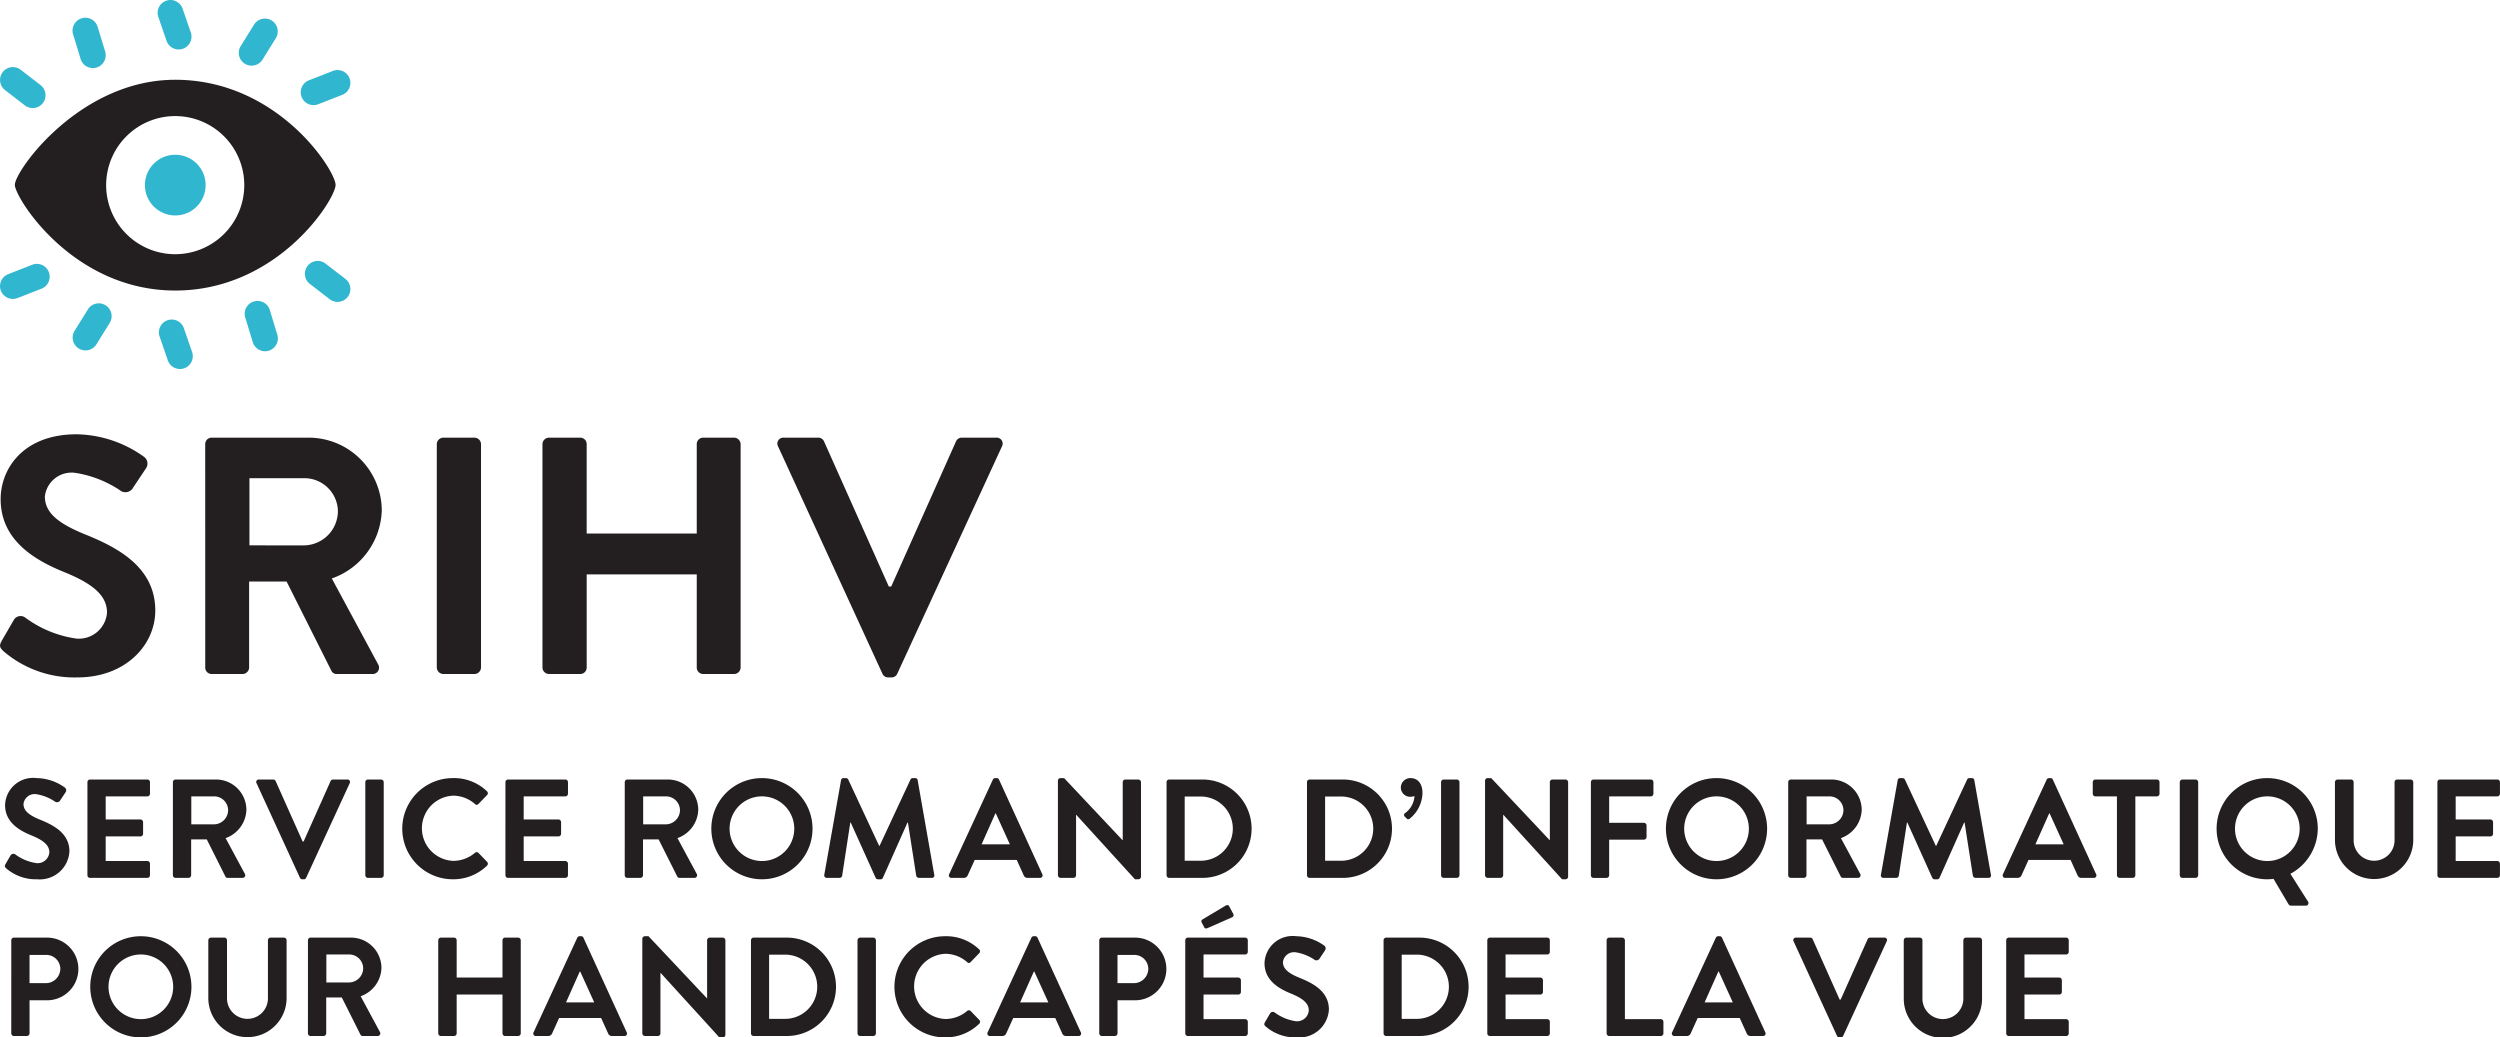 <svg xmlns="http://www.w3.org/2000/svg" width="5.974cm" height="2.479cm" viewBox="0 0 169.335 70.271"><title>SBH_SRIHV_Logo_CMYK_f</title><path d="M.108,43.414l.823-1.418a.529.529,0,0,1,.778-.16A7.585,7.585,0,0,0,5.163,43.254a1.91,1.91,0,0,0,2.082-1.76c0-1.167-.984-1.968-2.905-2.745C2.19,37.879.04,36.507.04,33.808c0-2.036,1.509-4.391,5.146-4.391a8.051,8.051,0,0,1,4.574,1.532.566.566,0,0,1,.138.755l-.87,1.303a.601.601,0,0,1-.8.275A7.525,7.525,0,0,0,5.049,32.024,1.821,1.821,0,0,0,3.036,33.625c0,1.075.846,1.807,2.699,2.562,2.218.893,4.78,2.218,4.78,5.169,0,2.356-2.036,4.529-5.261,4.529a7.361,7.361,0,0,1-5.032-1.784C.017,43.894-.097,43.78.108,43.414Z" transform="translate(0 0)" fill="#231f20"/><path d="M13.897,30.08a.434.434,0,0,1,.434-.434h6.541a4.954,4.954,0,0,1,4.985,4.918,5.046,5.046,0,0,1-3.385,4.619l3.134,5.81a.433.433,0,0,1-.389.663H22.817a.39.39,0,0,1-.366-.206L19.409,39.389H16.871v5.832a.45.45,0,0,1-.434.434H14.332a.434.434,0,0,1-.434-.434Zm6.724,6.862a2.33,2.33,0,0,0,2.264-2.333,2.275,2.275,0,0,0-2.264-2.219H16.893v4.551Z" transform="translate(0 0)" fill="#231f20"/><path d="M29.584,30.08a.45.45,0,0,1,.434-.434h2.127a.45.45,0,0,1,.434.434V45.221a.45.45,0,0,1-.434.434H30.018a.45.45,0,0,1-.434-.434Z" transform="translate(0 0)" fill="#231f20"/><path d="M36.741,30.08a.45.45,0,0,1,.434-.434h2.127a.435.435,0,0,1,.434.434V36.141h7.456V30.08a.435.435,0,0,1,.434-.434h2.104a.45.45,0,0,1,.434.434V45.221a.45.45,0,0,1-.434.434H47.627a.435.435,0,0,1-.434-.434V38.909H39.737v6.312a.435.435,0,0,1-.434.434H37.175a.45.45,0,0,1-.434-.434Z" transform="translate(0 0)" fill="#231f20"/><path d="M52.701,30.24a.404.404,0,0,1,.389-.595h2.333a.423.423,0,0,1,.39.252L60.203,39.732h.16l4.391-9.835a.42.42,0,0,1,.389-.252h2.333a.404.404,0,0,1,.389.595L60.775,45.633a.411.411,0,0,1-.389.252h-.229a.412.412,0,0,1-.389-.252Z" transform="translate(0 0)" fill="#231f20"/><path d="M11.865,5.403c-6.466,0-10.863,6.158-10.863,7.122,0,.845,3.888,7.155,10.866,7.155s10.86-6.192,10.86-7.155C22.728,11.558,18.832,5.403,11.865,5.403Zm0,11.816a4.678,4.678,0,1,1,4.678-4.678A4.678,4.678,0,0,1,11.865,17.218Z" transform="translate(0 0)" fill="#231f20"/><path d="M22.86,20.449a.866.866,0,0,1-.53-.181l-1.343-1.035a.869.869,0,0,1,1.061-1.377l1.343,1.035a.869.869,0,0,1-.531,1.558Z" transform="translate(0 0)" fill="#31b6cf"/><path d="M17.95,23.793a.869.869,0,0,1-.831-.616l-.515-1.688a.869.869,0,0,1,1.662-.507l.515,1.688A.87.87,0,0,1,17.95,23.793Z" transform="translate(0 0)" fill="#31b6cf"/><path d="M5.787,23.736a.869.869,0,0,1-.737-1.328l.9-1.45a.869.869,0,0,1,1.477.917l-.9,1.45A.868.868,0,0,1,5.787,23.736Z" transform="translate(0 0)" fill="#31b6cf"/><path d="M.87,20.249a.869.869,0,0,1-.317-1.679l1.623-.635a.869.869,0,0,1,.634,1.619L1.186,20.189A.866.866,0,0,1,.87,20.249Z" transform="translate(0 0)" fill="#31b6cf"/><path d="M12.86,24.675a.869.869,0,0,1-1.495-.265l-.557-1.613a.869.869,0,0,1,1.643-.567l.557,1.613A.868.868,0,0,1,12.86,24.675Z" transform="translate(0 0)" fill="#31b6cf"/><path d="M.87,4.546a.866.866,0,0,1,.53.181L2.742,5.762a.869.869,0,0,1-1.061,1.377L.339,6.104A.869.869,0,0,1,.87,4.546Z" transform="translate(0 0)" fill="#31b6cf"/><path d="M5.779,1.202a.869.869,0,0,1,.831.616l.515,1.688a.869.869,0,0,1-1.662.507l-.515-1.688a.87.87,0,0,1,.832-1.123Z" transform="translate(0 0)" fill="#31b6cf"/><path d="M17.942,1.259A.869.869,0,0,1,18.68,2.587l-.9,1.45a.869.869,0,0,1-1.477-.917L17.203,1.67A.868.868,0,0,1,17.942,1.259Z" transform="translate(0 0)" fill="#31b6cf"/><path d="M22.86,4.746a.869.869,0,0,1,.317,1.679l-1.623.635a.869.869,0,0,1-.634-1.619l1.623-.635A.866.866,0,0,1,22.86,4.746Z" transform="translate(0 0)" fill="#31b6cf"/><path d="M10.869.32a.869.869,0,0,1,1.495.265l.557,1.613a.869.869,0,0,1-1.643.567L10.722,1.153A.868.868,0,0,1,10.869.32Z" transform="translate(0 0)" fill="#31b6cf"/><path d="M.369,58.532.712,57.943a.22.22,0,0,1,.323-.067,3.151,3.151,0,0,0,1.437.59.795.795,0,0,0,.867-.733c0-.486-.41-.818-1.209-1.143-.895-.361-1.79-.932-1.79-2.056a1.901,1.901,0,0,1,2.142-1.828,3.358,3.358,0,0,1,1.905.638.235.235,0,0,1,.057.314l-.362.543a.25.25,0,0,1-.333.115,3.129,3.129,0,0,0-1.324-.524.758.758,0,0,0-.837.666c0,.448.353.752,1.123,1.066.923.371,1.989.923,1.989,2.151a2.01,2.01,0,0,1-2.189,1.885A3.065,3.065,0,0,1,.416,58.818C.331,58.733.283,58.685.369,58.532Z" transform="translate(0 0)" fill="#231f20"/><path d="M5.919,52.982a.18.18,0,0,1,.181-.181H9.975a.18.18,0,0,1,.181.181v.781a.18.18,0,0,1-.181.181H7.156v1.562H9.508a.187.187,0,0,1,.181.181V56.476a.18.18,0,0,1-.181.181H7.156v1.666H9.975a.18.18,0,0,1,.181.181v.781a.18.18,0,0,1-.181.181H6.099a.18.18,0,0,1-.181-.181Z" transform="translate(0 0)" fill="#231f20"/><path d="M11.708,52.982a.18.18,0,0,1,.181-.181h2.723a2.062,2.062,0,0,1,2.075,2.046,2.102,2.102,0,0,1-1.409,1.924l1.304,2.418a.18.18,0,0,1-.162.276h-1a.163.163,0,0,1-.152-.086l-1.266-2.523h-1.057v2.428a.187.187,0,0,1-.181.181h-.876a.18.18,0,0,1-.181-.181Zm2.799,2.856a.969.969,0,0,0,.942-.971.947.947,0,0,0-.942-.923H12.955V55.838Z" transform="translate(0 0)" fill="#231f20"/><path d="M17.372,53.048a.168.168,0,0,1,.163-.247h.97a.175.175,0,0,1,.162.105l1.828,4.094h.067l1.828-4.094a.177.177,0,0,1,.163-.105h.97a.168.168,0,0,1,.163.247l-2.951,6.407a.171.171,0,0,1-.163.105H20.475a.171.171,0,0,1-.162-.105Z" transform="translate(0 0)" fill="#231f20"/><path d="M24.741,52.982a.187.187,0,0,1,.181-.181h.885a.187.187,0,0,1,.182.181v6.303a.187.187,0,0,1-.182.181h-.885a.187.187,0,0,1-.181-.181Z" transform="translate(0 0)" fill="#231f20"/><path d="M30.672,52.706a3.22,3.22,0,0,1,2.303.885.178.178,0,0,1,.01.267l-.581.6a.152.152,0,0,1-.238,0,2.252,2.252,0,0,0-1.466-.562,2.21,2.21,0,0,0,.009,4.417,2.282,2.282,0,0,0,1.456-.543.175.175,0,0,1,.238,0l.59.609a.182.182,0,0,1-.009.258,3.266,3.266,0,0,1-2.313.923,3.427,3.427,0,1,1,0-6.854Z" transform="translate(0 0)" fill="#231f20"/><path d="M34.233,52.982a.18.18,0,0,1,.181-.181h3.874a.181.181,0,0,1,.182.181v.781a.181.181,0,0,1-.182.181H35.47v1.562h2.352a.187.187,0,0,1,.181.181V56.476a.18.18,0,0,1-.181.181H35.47v1.666h2.817a.181.181,0,0,1,.182.181v.781a.181.181,0,0,1-.182.181H34.413a.18.18,0,0,1-.181-.181Z" transform="translate(0 0)" fill="#231f20"/><path d="M42.315,52.982a.18.18,0,0,1,.181-.181h2.723a2.062,2.062,0,0,1,2.075,2.046,2.102,2.102,0,0,1-1.409,1.924l1.304,2.418a.18.18,0,0,1-.162.276h-1a.163.163,0,0,1-.152-.086l-1.266-2.523h-1.057v2.428a.187.187,0,0,1-.181.181h-.876a.18.18,0,0,1-.181-.181Zm2.799,2.856a.969.969,0,0,0,.942-.971.947.947,0,0,0-.942-.923H43.562V55.838Z" transform="translate(0 0)" fill="#231f20"/><path d="M51.597,52.706a3.427,3.427,0,1,1-3.417,3.437A3.421,3.421,0,0,1,51.597,52.706Zm0,5.617a2.19,2.19,0,1,0-2.18-2.18A2.194,2.194,0,0,0,51.597,58.323Z" transform="translate(0 0)" fill="#231f20"/><path d="M56.967,52.849a.16.16,0,0,1,.171-.143h.152a.175.175,0,0,1,.163.095l2.094,4.493h.029l2.095-4.493a.164.164,0,0,1,.162-.095h.152a.16.16,0,0,1,.171.143l1.123,6.398a.165.165,0,0,1-.171.219H62.24a.206.206,0,0,1-.181-.143l-.562-3.608h-.029l-1.666,3.741a.162.162,0,0,1-.162.105h-.171a.171.171,0,0,1-.162-.105l-1.685-3.741h-.029l-.552,3.608a.184.184,0,0,1-.171.143h-.857a.174.174,0,0,1-.181-.219Z" transform="translate(0 0)" fill="#231f20"/><path d="M64.288,59.218l2.961-6.407a.171.171,0,0,1,.162-.105h.095a.162.162,0,0,1,.162.105l2.932,6.407a.168.168,0,0,1-.162.247h-.829a.273.273,0,0,1-.276-.19l-.467-1.028H66.021l-.467,1.028a.287.287,0,0,1-.277.19h-.828A.168.168,0,0,1,64.288,59.218Zm4.112-2.028-.951-2.094h-.029l-.933,2.094Z" transform="translate(0 0)" fill="#231f20"/><path d="M71.656,52.877a.179.179,0,0,1,.181-.171h.239l3.96,4.208h.01V52.982a.181.181,0,0,1,.182-.181h.875a.187.187,0,0,1,.181.181v6.407a.179.179,0,0,1-.181.171h-.228l-3.98-4.37h-.009v4.094a.18.18,0,0,1-.181.181h-.867a.187.187,0,0,1-.181-.181Z" transform="translate(0 0)" fill="#231f20"/><path d="M79.016,52.982a.179.179,0,0,1,.171-.181h2.257a3.332,3.332,0,1,1,0,6.664H79.187a.179.179,0,0,1-.171-.181Zm2.313,5.322a2.175,2.175,0,0,0,0-4.35H80.244v4.35Z" transform="translate(0 0)" fill="#231f20"/><path d="M88.527,52.982a.179.179,0,0,1,.171-.181H90.954a3.332,3.332,0,1,1,0,6.664H88.698a.179.179,0,0,1-.171-.181Zm2.313,5.322a2.175,2.175,0,0,0,0-4.35H89.755v4.35Z" transform="translate(0 0)" fill="#231f20"/><path d="M95.142,55.305a.145.145,0,0,1,.02-.219,1.538,1.538,0,0,0,.647-1.162,1.047,1.047,0,0,1-.286.048.63.63,0,0,1-.638-.628.647.647,0,0,1,.676-.638c.343,0,.79.238.79,1.019a2.3,2.3,0,0,1-.856,1.722.144.144,0,0,1-.219-.01Z" transform="translate(0 0)" fill="#231f20"/><path d="M97.609,52.982a.187.187,0,0,1,.181-.181h.885a.187.187,0,0,1,.182.181v6.303a.187.187,0,0,1-.182.181h-.885a.187.187,0,0,1-.181-.181Z" transform="translate(0 0)" fill="#231f20"/><path d="M100.589,52.877a.179.179,0,0,1,.181-.171h.238l3.961,4.208h.009V52.982a.18.18,0,0,1,.181-.181h.876a.187.187,0,0,1,.181.181v6.407a.179.179,0,0,1-.181.171h-.229l-3.979-4.37h-.01v4.094a.181.181,0,0,1-.182.181h-.866a.187.187,0,0,1-.181-.181Z" transform="translate(0 0)" fill="#231f20"/><path d="M107.758,52.982a.18.18,0,0,1,.181-.181h3.874a.181.181,0,0,1,.182.181v.781a.181.181,0,0,1-.182.181h-2.817v1.79h2.352a.187.187,0,0,1,.181.181v.78a.187.187,0,0,1-.181.182h-2.352v2.409a.187.187,0,0,1-.182.181h-.875a.18.18,0,0,1-.181-.181Z" transform="translate(0 0)" fill="#231f20"/><path d="M116.259,52.706a3.427,3.427,0,1,1-3.418,3.437A3.421,3.421,0,0,1,116.259,52.706Zm0,5.617a2.19,2.19,0,1,0-2.18-2.18A2.194,2.194,0,0,0,116.259,58.323Z" transform="translate(0 0)" fill="#231f20"/><path d="M121.124,52.982a.18.18,0,0,1,.181-.181h2.723a2.062,2.062,0,0,1,2.075,2.046,2.102,2.102,0,0,1-1.409,1.924l1.304,2.418a.18.18,0,0,1-.162.276h-1a.163.163,0,0,1-.152-.086l-1.266-2.523h-1.057v2.428a.187.187,0,0,1-.181.181h-.876a.18.18,0,0,1-.181-.181ZM123.923,55.838a.969.969,0,0,0,.942-.971.947.947,0,0,0-.942-.923H122.371V55.838Z" transform="translate(0 0)" fill="#231f20"/><path d="M128.54,52.849a.161.161,0,0,1,.172-.143h.152a.173.173,0,0,1,.162.095l2.095,4.493h.029l2.094-4.493a.164.164,0,0,1,.162-.095h.153a.16.16,0,0,1,.171.143l1.124,6.398a.165.165,0,0,1-.172.219H133.814a.206.206,0,0,1-.181-.143l-.562-3.608h-.029l-1.666,3.741a.162.162,0,0,1-.162.105h-.172a.171.171,0,0,1-.162-.105l-1.685-3.741h-.029l-.552,3.608a.184.184,0,0,1-.171.143h-.856a.175.175,0,0,1-.182-.219Z" transform="translate(0 0)" fill="#231f20"/><path d="M135.67,59.218l2.961-6.407a.171.171,0,0,1,.162-.105h.096a.162.162,0,0,1,.162.105l2.932,6.407a.168.168,0,0,1-.163.247h-.828a.273.273,0,0,1-.276-.19l-.467-1.028h-2.847l-.467,1.028a.286.286,0,0,1-.276.19h-.828A.168.168,0,0,1,135.67,59.218Zm4.113-2.028-.952-2.094h-.029l-.932,2.094Z" transform="translate(0 0)" fill="#231f20"/><path d="M143.391,53.944h-1.456a.181.181,0,0,1-.182-.181v-.781a.181.181,0,0,1,.182-.181h4.16a.18.18,0,0,1,.181.181v.781a.18.18,0,0,1-.181.181h-1.457v5.341a.187.187,0,0,1-.181.181H143.572a.187.187,0,0,1-.181-.181Z" transform="translate(0 0)" fill="#231f20"/><path d="M147.647,52.982a.187.187,0,0,1,.181-.181h.886a.187.187,0,0,1,.181.181v6.303a.187.187,0,0,1-.181.181h-.886a.187.187,0,0,1-.181-.181Z" transform="translate(0 0)" fill="#231f20"/><path d="M153.568,52.706a3.421,3.421,0,0,1,3.428,3.437,3.509,3.509,0,0,1-1.856,3.046l1.19,1.875a.179.179,0,0,1-.153.285h-1.008a.211.211,0,0,1-.153-.095l-1.018-1.723a3.74,3.74,0,0,1-.429.029,3.427,3.427,0,0,1,0-6.854Zm0,5.617a2.19,2.19,0,1,0-2.18-2.18A2.194,2.194,0,0,0,153.568,58.323Z" transform="translate(0 0)" fill="#231f20"/><path d="M158.158,52.982a.187.187,0,0,1,.181-.181h.905a.18.18,0,0,1,.181.181v3.894a1.386,1.386,0,1,0,2.771.01V52.982a.18.18,0,0,1,.181-.181h.904a.187.187,0,0,1,.182.181v3.961a2.652,2.652,0,0,1-5.303,0Z" transform="translate(0 0)" fill="#231f20"/><path d="M165.098,52.982a.18.18,0,0,1,.181-.181h3.874a.181.181,0,0,1,.182.181v.781a.181.181,0,0,1-.182.181h-2.817v1.562h2.352a.187.187,0,0,1,.181.181V56.476a.18.18,0,0,1-.181.181h-2.352v1.666h2.817a.181.181,0,0,1,.182.181v.781a.181.181,0,0,1-.182.181h-3.874a.18.18,0,0,1-.181-.181Z" transform="translate(0 0)" fill="#231f20"/><path d="M.76,63.692a.18.18,0,0,1,.181-.181h2.237a2.123,2.123,0,1,1,.01,4.246h-1.19v2.237a.187.187,0,0,1-.182.181H.94a.18.18,0,0,1-.181-.181Zm2.342,2.904a.982.982,0,0,0,.98-.99.95.95,0,0,0-.98-.923H1.997v1.913Z" transform="translate(0 0)" fill="#231f20"/><path d="M9.527,63.417A3.427,3.427,0,1,1,6.11,66.854,3.421,3.421,0,0,1,9.527,63.417Zm0,5.617a2.19,2.19,0,1,0-2.18-2.18A2.194,2.194,0,0,0,9.527,69.033Z" transform="translate(0 0)" fill="#231f20"/><path d="M14.107,63.692a.187.187,0,0,1,.181-.181h.905a.18.18,0,0,1,.181.181v3.894a1.386,1.386,0,1,0,2.771.009V63.692a.18.18,0,0,1,.181-.181H19.228a.187.187,0,0,1,.182.181V67.653a2.652,2.652,0,0,1-5.303,0Z" transform="translate(0 0)" fill="#231f20"/><path d="M20.856,63.692a.18.18,0,0,1,.181-.181H23.76a2.062,2.062,0,0,1,2.075,2.046A2.102,2.102,0,0,1,24.426,67.482l1.304,2.418a.18.18,0,0,1-.162.276h-1a.163.163,0,0,1-.152-.086l-1.266-2.523h-1.057v2.428a.187.187,0,0,1-.181.181h-.876a.18.18,0,0,1-.181-.181Zm2.799,2.856a.969.969,0,0,0,.942-.971.947.947,0,0,0-.942-.923H22.103v1.894Z" transform="translate(0 0)" fill="#231f20"/><path d="M29.682,63.692a.187.187,0,0,1,.181-.181h.886a.18.18,0,0,1,.181.181v2.524h3.103V63.692a.181.181,0,0,1,.182-.181h.875a.187.187,0,0,1,.181.181v6.303a.187.187,0,0,1-.181.181h-.875a.181.181,0,0,1-.182-.181V67.367H30.929v2.628a.18.18,0,0,1-.181.181h-.886a.187.187,0,0,1-.181-.181Z" transform="translate(0 0)" fill="#231f20"/><path d="M36.137,69.929l2.961-6.407a.171.171,0,0,1,.162-.105h.095a.162.162,0,0,1,.162.105l2.932,6.407a.168.168,0,0,1-.162.247h-.829a.273.273,0,0,1-.276-.19l-.467-1.028H37.869l-.467,1.028a.287.287,0,0,1-.277.19H36.298A.168.168,0,0,1,36.137,69.929Zm4.112-2.028-.951-2.094h-.029l-.933,2.094Z" transform="translate(0 0)" fill="#231f20"/><path d="M43.505,63.588a.179.179,0,0,1,.181-.171h.239L47.884,67.625h.01V63.692a.181.181,0,0,1,.182-.181h.875a.187.187,0,0,1,.181.181v6.407a.179.179,0,0,1-.181.171h-.228l-3.98-4.37H44.733v4.094a.18.18,0,0,1-.181.181h-.867a.187.187,0,0,1-.181-.181Z" transform="translate(0 0)" fill="#231f20"/><path d="M50.865,63.692a.179.179,0,0,1,.171-.181h2.257a3.332,3.332,0,1,1,0,6.664H51.036a.179.179,0,0,1-.171-.181Zm2.313,5.322a2.175,2.175,0,0,0,0-4.35H52.093v4.35Z" transform="translate(0 0)" fill="#231f20"/><path d="M58.081,63.692a.187.187,0,0,1,.181-.181h.885a.187.187,0,0,1,.182.181v6.303a.187.187,0,0,1-.182.181h-.885a.187.187,0,0,1-.181-.181Z" transform="translate(0 0)" fill="#231f20"/><path d="M64.012,63.417a3.221,3.221,0,0,1,2.303.885.178.178,0,0,1,.009.267l-.581.6a.152.152,0,0,1-.238,0,2.252,2.252,0,0,0-1.466-.562,2.21,2.21,0,0,0,.01,4.417,2.282,2.282,0,0,0,1.456-.543.175.175,0,0,1,.238,0l.59.609a.182.182,0,0,1-.01.258,3.266,3.266,0,0,1-2.313.923,3.427,3.427,0,1,1,0-6.854Z" transform="translate(0 0)" fill="#231f20"/><path d="M66.896,69.929l2.961-6.407a.171.171,0,0,1,.162-.105h.096a.162.162,0,0,1,.162.105l2.932,6.407a.168.168,0,0,1-.163.247H72.218a.273.273,0,0,1-.276-.19l-.467-1.028H68.629l-.467,1.028a.286.286,0,0,1-.276.19h-.828A.168.168,0,0,1,66.896,69.929Zm4.113-2.028-.952-2.094H70.028l-.932,2.094Z" transform="translate(0 0)" fill="#231f20"/><path d="M74.456,63.692a.18.18,0,0,1,.181-.181h2.238a2.123,2.123,0,1,1,.009,4.246h-1.19v2.237a.187.187,0,0,1-.181.181h-.876a.18.18,0,0,1-.181-.181Zm2.342,2.904a.982.982,0,0,0,.981-.99.95.95,0,0,0-.981-.923H75.693v1.913Z" transform="translate(0 0)" fill="#231f20"/><path d="M80.282,63.692a.18.18,0,0,1,.181-.181H84.337a.181.181,0,0,1,.182.181v.781a.181.181,0,0,1-.182.181H81.52v1.562h2.352a.187.187,0,0,1,.181.181v.79a.18.18,0,0,1-.181.181H81.52v1.666H84.337a.181.181,0,0,1,.182.181v.781a.181.181,0,0,1-.182.181H80.463a.18.18,0,0,1-.181-.181Zm1.276-.894-.172-.334a.141.141,0,0,1,.058-.181l1.561-.932c.105-.067.2-.058.248.029l.266.494a.17.17,0,0,1-.057.258l-1.666.733C81.662,62.921,81.596,62.883,81.558,62.798Z" transform="translate(0 0)" fill="#231f20"/><path d="M85.68,69.242l.343-.589a.22.22,0,0,1,.323-.067,3.151,3.151,0,0,0,1.437.59.795.795,0,0,0,.867-.733c0-.486-.41-.818-1.209-1.143-.895-.361-1.79-.932-1.79-2.056a1.901,1.901,0,0,1,2.142-1.828,3.358,3.358,0,0,1,1.905.638.235.235,0,0,1,.057.314l-.362.543a.25.25,0,0,1-.333.115,3.129,3.129,0,0,0-1.324-.524.758.758,0,0,0-.837.666c0,.448.353.752,1.124,1.066.923.371,1.989.923,1.989,2.151a2.01,2.01,0,0,1-2.189,1.885,3.065,3.065,0,0,1-2.095-.742C85.642,69.443,85.595,69.395,85.68,69.242Z" transform="translate(0 0)" fill="#231f20"/><path d="M93.715,63.692a.179.179,0,0,1,.171-.181h2.257a3.332,3.332,0,1,1,0,6.664H93.886a.179.179,0,0,1-.171-.181Zm2.314,5.322a2.176,2.176,0,0,0,0-4.35H94.943v4.35Z" transform="translate(0 0)" fill="#231f20"/><path d="M100.741,63.692a.18.18,0,0,1,.181-.181h3.875a.18.18,0,0,1,.181.181v.781a.18.18,0,0,1-.181.181h-2.818v1.562h2.352a.187.187,0,0,1,.181.181v.79a.18.18,0,0,1-.181.181h-2.352v1.666h2.818a.18.18,0,0,1,.181.181v.781a.18.18,0,0,1-.181.181h-3.875a.18.18,0,0,1-.181-.181Z" transform="translate(0 0)" fill="#231f20"/><path d="M108.824,63.692a.18.18,0,0,1,.181-.181h.875a.187.187,0,0,1,.182.181v5.341h2.428a.18.18,0,0,1,.181.181v.781a.18.18,0,0,1-.181.181h-3.485a.18.18,0,0,1-.181-.181Z" transform="translate(0 0)" fill="#231f20"/><path d="M113.26,69.929l2.961-6.407a.171.171,0,0,1,.162-.105h.096a.162.162,0,0,1,.162.105l2.932,6.407a.168.168,0,0,1-.163.247h-.828a.273.273,0,0,1-.276-.19l-.467-1.028h-2.847l-.467,1.028a.286.286,0,0,1-.276.19h-.828A.168.168,0,0,1,113.26,69.929Zm4.113-2.028-.952-2.094h-.029l-.932,2.094Z" transform="translate(0 0)" fill="#231f20"/><path d="M121.486,63.759a.168.168,0,0,1,.162-.247h.971a.175.175,0,0,1,.162.105l1.828,4.094h.067l1.828-4.094a.175.175,0,0,1,.162-.105h.971a.168.168,0,0,1,.162.247l-2.951,6.407a.171.171,0,0,1-.162.105h-.095a.171.171,0,0,1-.162-.105Z" transform="translate(0 0)" fill="#231f20"/><path d="M128.95,63.692a.187.187,0,0,1,.181-.181h.904a.181.181,0,0,1,.182.181v3.894a1.386,1.386,0,1,0,2.77.009V63.692a.18.18,0,0,1,.181-.181h.905a.187.187,0,0,1,.181.181V67.653a2.651,2.651,0,0,1-5.302,0Z" transform="translate(0 0)" fill="#231f20"/><path d="M135.89,63.692a.18.18,0,0,1,.181-.181h3.875a.18.18,0,0,1,.181.181v.781a.18.18,0,0,1-.181.181h-2.818v1.562h2.352a.187.187,0,0,1,.181.181v.79a.18.18,0,0,1-.181.181h-2.352v1.666h2.818a.18.18,0,0,1,.181.181v.781a.18.18,0,0,1-.181.181h-3.875a.18.18,0,0,1-.181-.181Z" transform="translate(0 0)" fill="#231f20"/><circle cx="11.869" cy="12.538" r="2.057" fill="#31b6cf"/></svg>